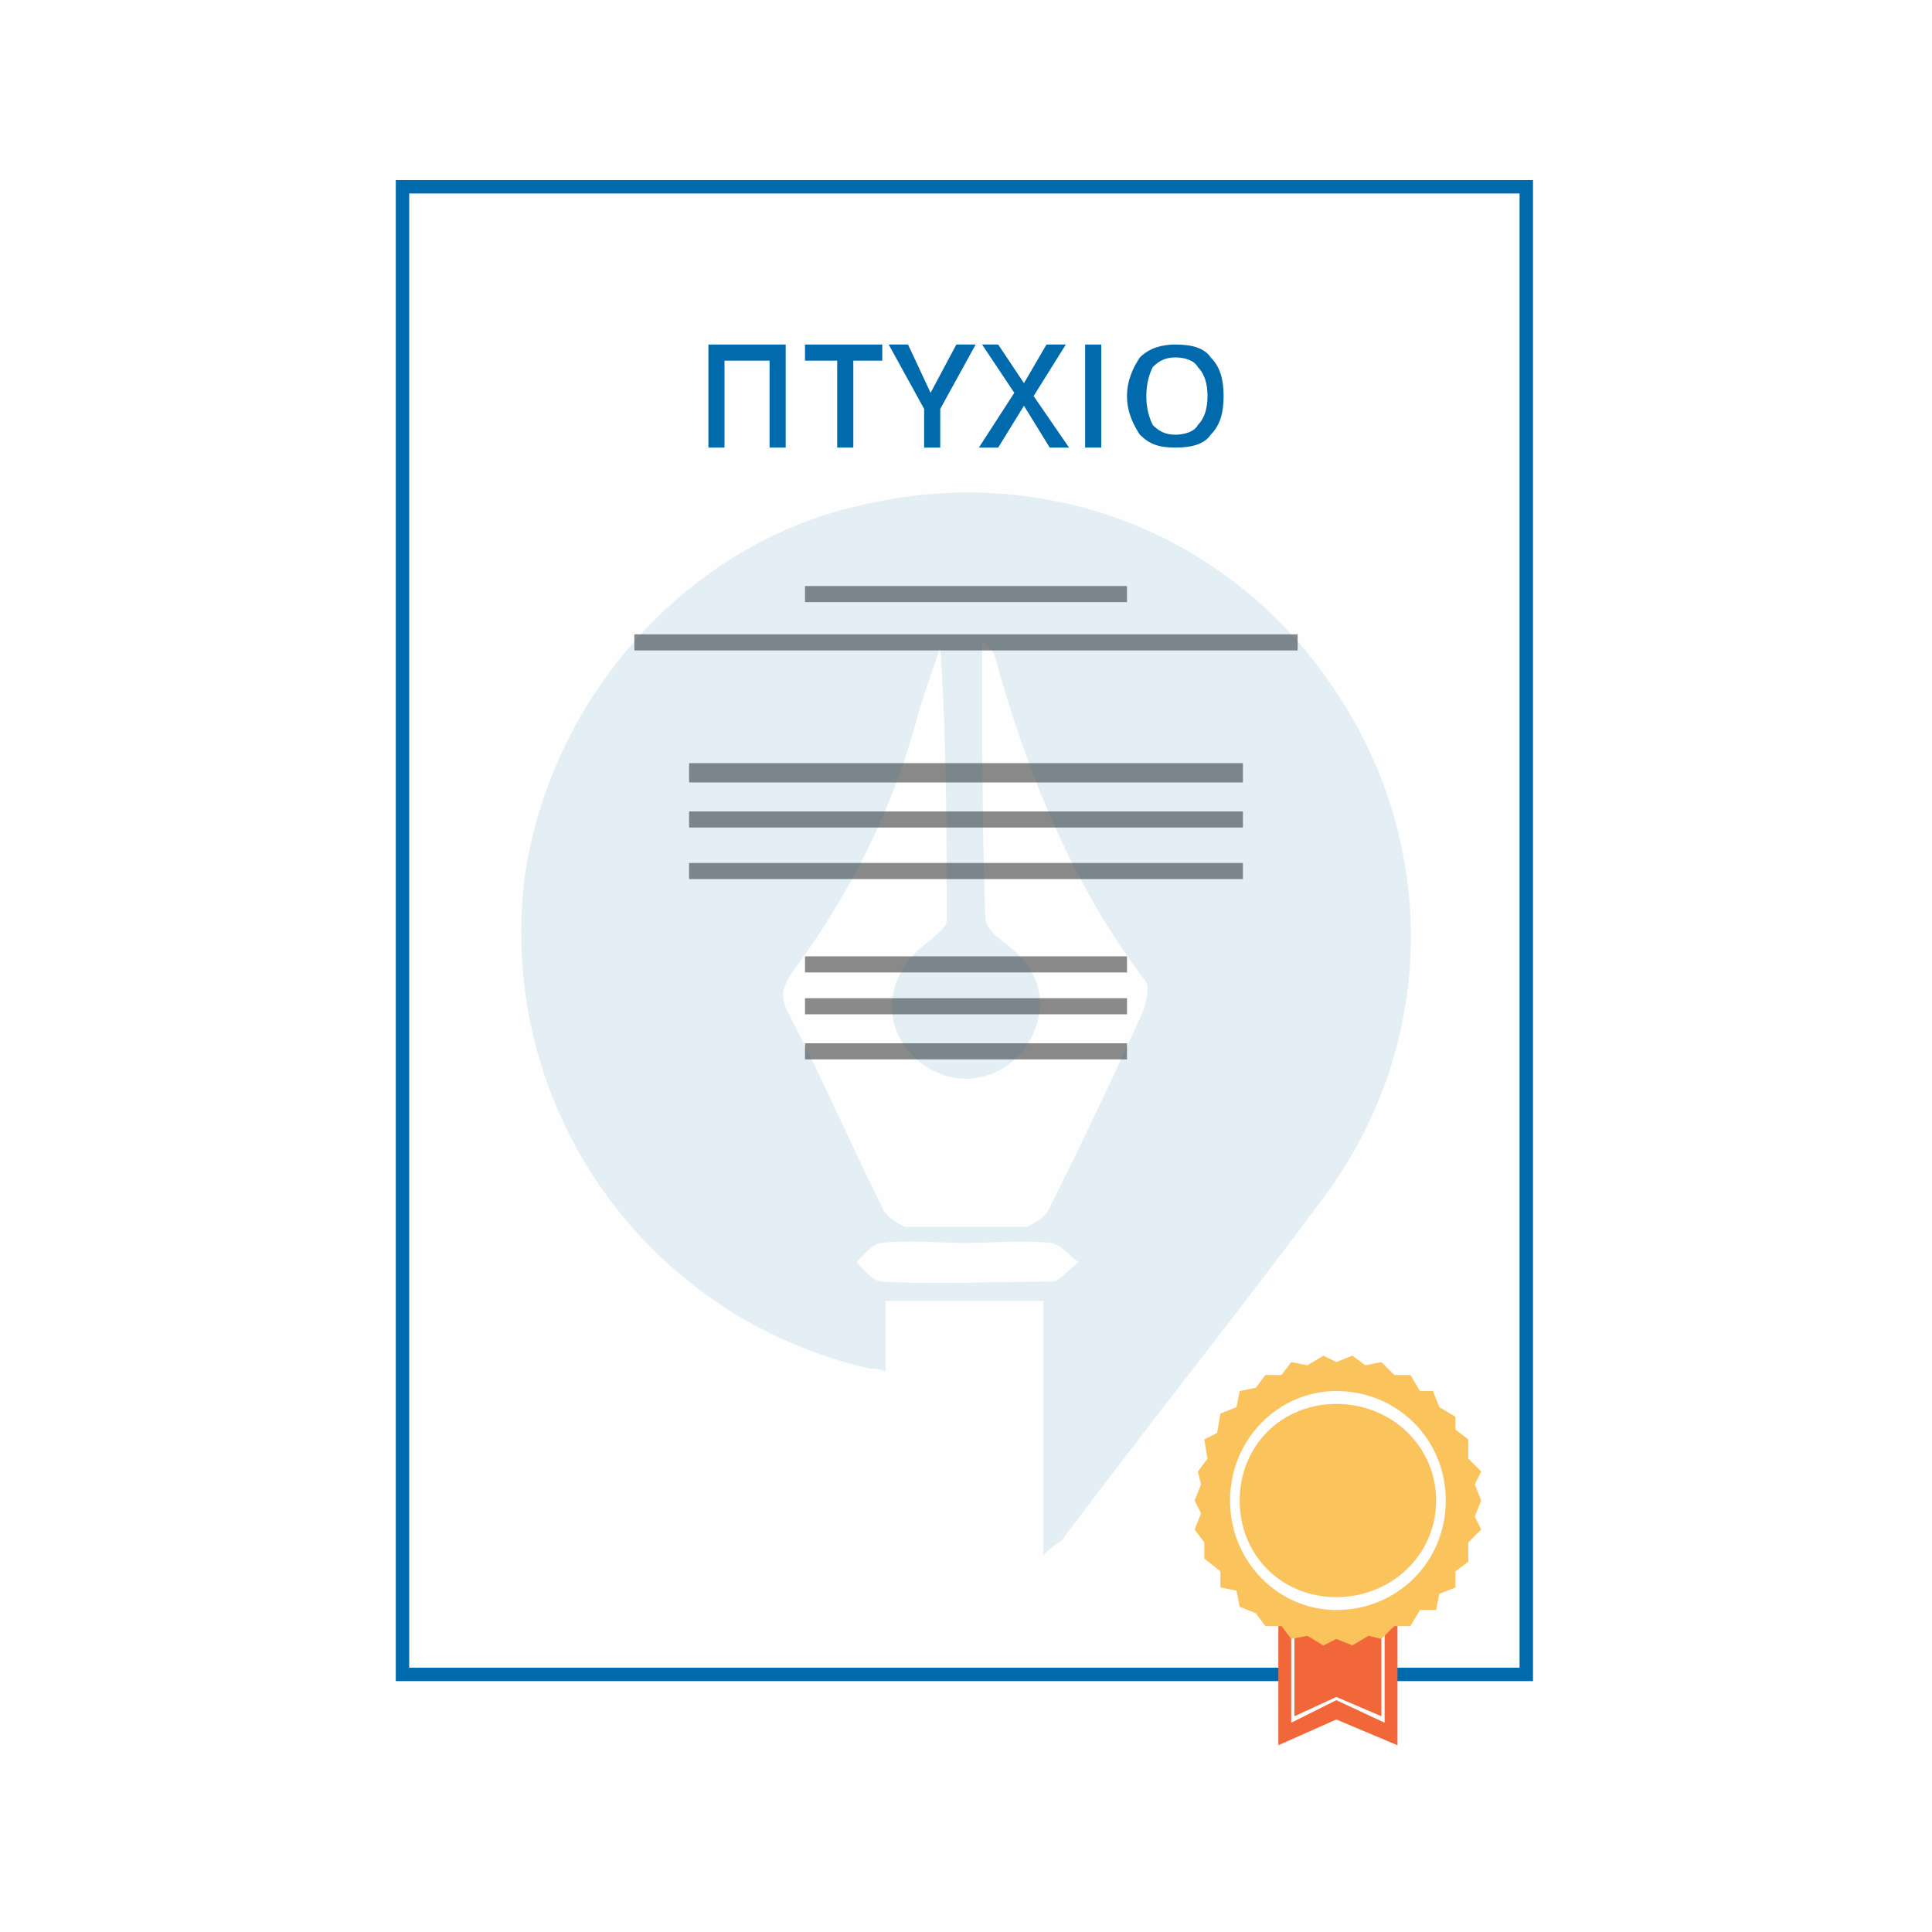 <?xml version="1.0" encoding="UTF-8"?> <!-- Creator: CorelDRAW X7 --> <svg xmlns="http://www.w3.org/2000/svg" xmlns:xlink="http://www.w3.org/1999/xlink" xml:space="preserve" width="600px" height="600px" version="1.1" style="shape-rendering:geometricPrecision; text-rendering:geometricPrecision; image-rendering:optimizeQuality; fill-rule:evenodd; clip-rule:evenodd" viewBox="0 0 600 600"> <defs> <style type="text/css"> <![CDATA[ .str0 {stroke:#016AAC;stroke-width:4.166} .fil1 {fill:none} .fil0 {fill:#FEFEFE} .fil4 {fill:#FEFEFE;fill-rule:nonzero} .fil2 {fill:#898989;fill-rule:nonzero} .fil5 {fill:#FBC35B;fill-rule:nonzero} .fil6 {fill:#016AAC;fill-rule:nonzero} .fil3 {fill:#F16739;fill-rule:nonzero} .fil7 {fill:#016AAC;fill-rule:nonzero;fill-opacity:0.102} ]]> </style> </defs> <g id="Layer_x0020_1">  <rect class="fil0" width="600" height="600"></rect> <g id="_265574224"> <rect class="fil1 str0" x="125" y="58" width="349" height="462"></rect> <polygon class="fil2" points="250,187 350,187 350,182 250,182 "></polygon> <polygon class="fil2" points="250,302 350,302 350,297 250,297 "></polygon> <polygon class="fil2" points="250,315 350,315 350,310 250,310 "></polygon> <polygon class="fil2" points="250,329 350,329 350,324 250,324 "></polygon> <polygon class="fil2" points="197,202 403,202 403,197 197,197 "></polygon> <polygon class="fil2" points="214,243 386,243 386,237 214,237 "></polygon> <polygon class="fil2" points="214,257 386,257 386,252 214,252 "></polygon> <polygon class="fil2" points="214,273 386,273 386,268 214,268 "></polygon> <g> <polygon class="fil3" points="434,542 415,534 397,542 397,480 434,480 "></polygon> <polygon class="fil4" points="401,485 401,535 415,528 430,535 430,485 429,485 429,533 415,527 402,533 402,485 "></polygon> <polygon class="fil5" points="415,423 420,421 424,424 429,423 433,427 438,427 441,432 445,432 447,437 452,440 452,444 456,447 456,453 460,457 458,461 460,466 458,471 460,475 456,479 456,485 452,488 452,493 447,495 446,500 441,500 438,505 433,505 429,509 425,508 420,511 415,509 411,511 406,508 401,509 398,505 393,505 390,501 385,499 384,494 379,493 379,488 374,484 374,479 371,475 373,470 371,466 373,461 372,457 375,453 374,447 378,445 379,439 384,437 385,432 390,431 393,427 398,427 401,423 406,424 411,421 "></polygon> <path class="fil4" d="M449 466c0,19 -15,34 -34,34 -18,0 -33,-15 -33,-34 0,-19 15,-34 33,-34 19,0 34,15 34,34z"></path> <path class="fil5" d="M446 466c0,17 -14,30 -31,30 -17,0 -30,-13 -30,-30 0,-17 13,-30 30,-30 17,0 31,13 31,30z"></path> </g> <polygon class="fil6" points="244,139 239,139 239,112 225,112 225,139 220,139 220,107 244,107 "></polygon> <polygon id="1" class="fil6" points="265,139 260,139 260,112 250,112 250,107 274,107 274,112 265,112 "></polygon> <polygon id="2" class="fil6" points="289,122 297,107 303,107 292,127 292,139 287,139 287,127 276,107 282,107 "></polygon> <polygon id="3" class="fil6" points="332,139 326,139 318,126 310,139 304,139 315,122 305,107 310,107 318,119 325,107 331,107 321,123 "></polygon> <polygon id="4" class="fil6" points="337,139 337,107 342,107 342,139 "></polygon> <path id="5" class="fil6" d="M380 123c0,5 -1,9 -4,12 -2,3 -6,4 -11,4 -5,0 -8,-1 -11,-4 -2,-3 -4,-7 -4,-12 0,-5 2,-9 4,-12 3,-3 7,-4 11,-4 5,0 9,1 11,4 3,3 4,7 4,12zm-24 0c0,4 1,7 2,9 2,2 4,3 7,3 3,0 6,-1 7,-3 2,-2 3,-5 3,-9 0,-4 -1,-7 -3,-9 -1,-2 -4,-3 -7,-3 -3,0 -5,1 -7,3 -1,2 -2,5 -2,9z"></path> <path class="fil7" d="M274 386c-3,0 -6,4 -8,6 2,2 5,6 8,6 17,1 35,0 53,0 2,0 5,-4 8,-6 -3,-2 -6,-6 -9,-6 -8,-1 -17,0 -26,0 -9,0 -17,-1 -26,0zm32 -101c0,2 2,5 5,7 10,7 14,16 11,26 -3,10 -12,17 -22,17 -10,0 -19,-7 -22,-16 -3,-10 1,-20 11,-27 2,-2 5,-4 5,-6 0,-28 0,-56 -2,-85 -3,9 -6,17 -8,25 -8,28 -21,53 -38,76 -3,5 -4,7 -1,13 10,19 19,40 29,60 1,3 5,5 7,6 13,0 25,0 38,0 2,-1 6,-3 7,-6 10,-20 20,-41 29,-61 1,-3 2,-7 1,-9 -23,-30 -37,-65 -47,-101 0,-1 -1,-2 -4,-5 0,30 0,58 1,86zm-36 140c-70,-16 -116,-82 -107,-153 8,-55 50,-103 104,-115 58,-14 116,9 148,58 32,48 31,110 -4,157 -26,35 -54,70 -81,106 -1,1 -3,2 -6,5 0,-28 0,-53 0,-79 -16,0 -32,0 -49,0 0,7 0,14 0,22 -2,-1 -4,-1 -5,-1z"></path> </g> </g> </svg> 